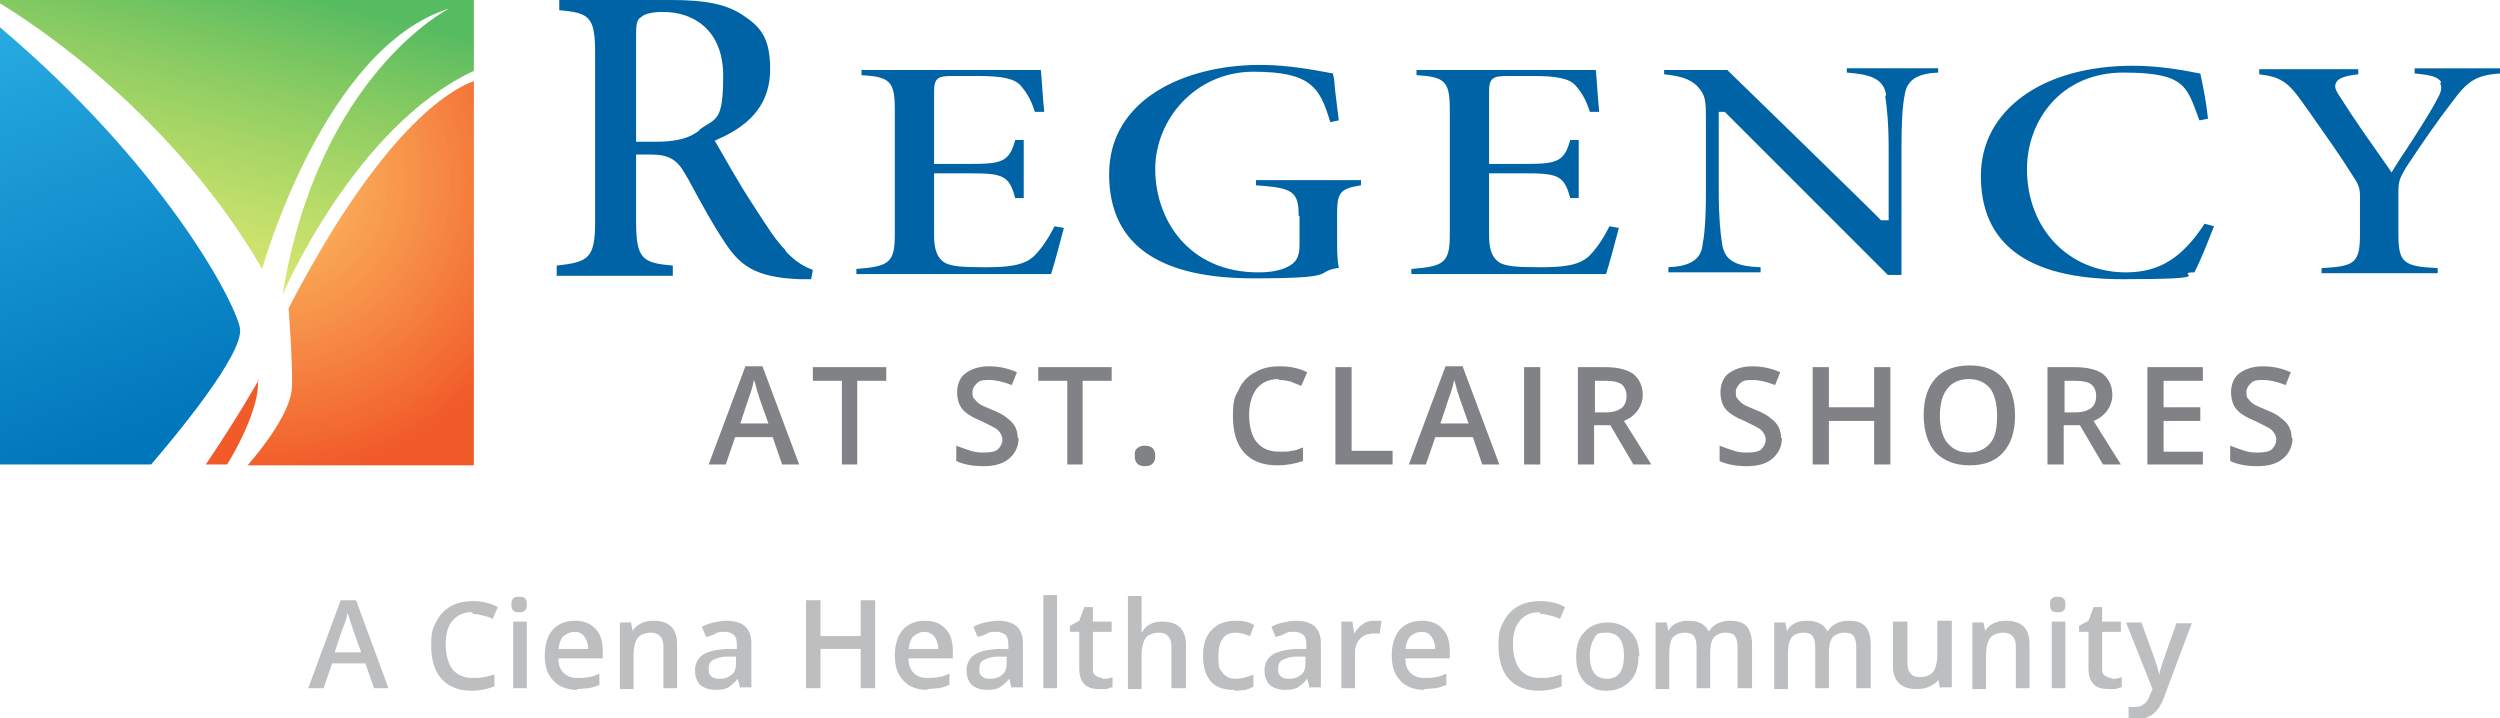 <?xml version="1.0" encoding="UTF-8"?>
<svg id="OUTLINED-CMYK" xmlns="http://www.w3.org/2000/svg" version="1.1" xmlns:xlink="http://www.w3.org/1999/xlink" viewBox="0 0 292.8 84.1">
  <!-- Generator: Adobe Illustrator 29.1.0, SVG Export Plug-In . SVG Version: 2.1.0 Build 142)  -->
  <defs>
    <style>
      .st0 {
        fill: url(#linear-gradient1);
      }

      .st1 {
        fill: url(#radial-gradient);
      }

      .st1, .st2 {
        opacity: 1;
      }

      .st3 {
        fill: #808285;
      }

      .st2 {
        fill: #f15a29;
      }

      .st4 {
        fill: url(#linear-gradient);
      }

      .st5 {
        fill: #bcbec0;
      }

      .st6 {
        fill: #0063a6;
      }
    </style>
    <linearGradient id="linear-gradient" x1="29.4" y1="-2.3" x2="19" y2="37.5" gradientUnits="userSpaceOnUse">
      <stop offset="0" stop-color="#57bb61" stop-opacity="1"/>
      <stop offset="1" stop-color="#dbe120" stop-opacity=".6"/>
    </linearGradient>
    <linearGradient id="linear-gradient1" x1="16.1" y1="51.9" x2="-9.3" y2="-16.6" gradientUnits="userSpaceOnUse">
      <stop offset="0" stop-color="#0076bb" stop-opacity="1"/>
      <stop offset=".7" stop-color="#27aae1" stop-opacity="1"/>
    </linearGradient>
    <radialGradient id="radial-gradient" cx="31.5" cy="21.2" fx="31.5" fy="21.2" r="34.4" gradientUnits="userSpaceOnUse">
      <stop offset="0" stop-color="#fbb040" stop-opacity=".8"/>
      <stop offset="1" stop-color="#f15a29"/>
    </radialGradient>
  </defs>
  <g>
    <g>
      <path class="st6" d="M92,29.3c-1.1-1.1-2-2.5-3.8-5.3-1.6-2.4-3.6-6-4.3-7.2l-.2-.3.4-.2c4.1-1.8,6.1-4.4,6.1-8.2s-1.2-5-3.3-6.4C85,.5,82.7,0,78.6,0h-13.1v1.2c3.6.3,4.2.8,4.2,5.1v19.6c0,4.3-.7,4.8-4.5,5.2v1.2h13.6v-1.2c-3.6-.3-4.3-.8-4.3-5.2v-7.8h1.8c2,0,3,.6,3.9,2.2.3.5.6,1,.9,1.6,1.2,2.2,2.4,4.4,3.6,6.2,1.9,3,3.7,4.4,9,4.6h0c.3,0,.6,0,.9,0,.2,0,.3,0,.4,0l.2-1.1c-.9-.3-2-.9-3.2-2.2ZM82,15.2c-1.2,1-2.8,1.4-5.2,1.4h-2.3V4.3c0-1.2,0-2,.6-2.3.4-.4,1.3-.6,2.6-.6,3.4,0,7,2,7,7.5s-.9,4.9-2.8,6.3Z"/>
      <path class="st6" d="M110.9,30.9c-1.3-.6-1.5-2-1.5-3.4v-7.2h4.1c3.9,0,4.7.2,5.4,2.9h1v-6.8h-1c-.7,2.6-1.6,2.8-5.4,2.8h-4.1v-8.5c0-1.6.5-1.8,2.2-1.8h2.9c2.9,0,4.4.3,5.1,1.2.7.8,1.2,1.7,1.6,3h1.1c-.2-2-.3-4.1-.4-4.9h-21v.6c3.3.2,3.9.7,3.9,4v14.7c0,3.3-.7,3.7-4.5,4v.6h22.8c.4-1.2,1.1-3.9,1.5-5.4l-1.1-.2c-.8,1.6-1.6,2.7-2.4,3.5-1.2,1.1-3,1.3-5.7,1.3s-3.9-.1-4.7-.5Z"/>
      <path class="st6" d="M152.2,25.3v3.4c0,1.4-.4,2.1-1.5,2.6-.8.4-2,.6-3.3.6-8.3,0-12.1-6.3-12.1-12.1s4.7-11.4,11.5-11.4,7.8,1.9,9,5.9l1-.2c-.2-1.7-.4-3.1-.5-4.2,0-.5-.1-.9-.2-1.3-1.7-.3-5-1-8.5-1-8.8,0-17.7,4-17.7,12.8s6.6,12.2,16.9,12.2,7-.7,9.8-1.2h.2c-.2-1.1-.2-2.3-.2-3.3v-3.1c0-2.5.4-2.9,2.8-3.3v-.6h-12.3v.6c4.3.3,5,.7,5,3.6Z"/>
      <path class="st6" d="M175.9,30.9c-1.3-.6-1.5-2-1.5-3.4v-7.2h4.1c3.9,0,4.7.2,5.4,2.9h1v-6.8h-1c-.7,2.6-1.6,2.8-5.4,2.8h-4.1v-8.5c0-1.6.5-1.8,2.2-1.8h2.9c2.9,0,4.4.3,5.1,1.2.7.8,1.2,1.7,1.6,3h1.1c-.2-2-.3-4.1-.4-4.9h-21v.6c3.3.2,3.9.7,3.9,4v14.7c0,3.3-.7,3.7-4.5,4v.6h22.8c.4-1.2,1.1-3.9,1.5-5.4l-1.1-.2c-.8,1.6-1.6,2.7-2.4,3.5-1.2,1.1-3,1.3-5.7,1.3s-3.9-.1-4.7-.5Z"/>
      <path class="st6" d="M220.8,11.3c.2,1.3.4,3.1.4,6.3v8.2h-.9c0-.1-18-17.6-18-17.6h-7.4v.5c1.8.2,3,.5,3.9,1.4,1,1.1,1,1.7,1,4.2v8.1c0,3.5-.2,5.3-.4,6.3-.2,1.9-1.8,2.5-4,2.6v.6h10.8v-.6c-2.8-.1-4.2-.7-4.5-2.7-.2-1.2-.4-3.1-.4-6.2v-9.3h.7l19.1,19.1h1.6v-14.8c0-2.9.1-5,.4-6.4.3-1.8,1.7-2.4,3.9-2.5v-.5h-10.7v.5c2.7.2,4.3.7,4.6,2.6Z"/>
      <path class="st6" d="M237.4,19.8c0-5.6,3.9-11.3,11.3-11.3s7.4,1.7,8.9,5.6l1-.2c-.2-1.9-.5-3.4-.9-5.3h-.1c-1.5-.3-4.5-.9-7.8-.9-10.6,0-17.8,5.2-17.8,12.9s5.1,12.1,16.6,12.1,6.3-.6,8-.8h.4c.7-1.3,1.6-3.6,2.3-5.4l-1.1-.3c-2.6,4-5.3,5.7-9.2,5.7-6.7,0-11.6-5.1-11.6-12.1Z"/>
      <path class="st6" d="M285.8,9.8c.3.5,0,1.2-.4,1.9-.9,1.7-2.4,4-3.7,6-.5.7-.9,1.4-1.3,2l-.3.5-.4-.6c-1.9-2.7-3.9-5.5-5.6-8.2-.4-.6-.8-1.2-.5-1.7.2-.5.9-.8,2.6-1v-.6h-11.6v.6c2.4.3,3.3.8,5,3.2l1,1.4c2.1,3,3.6,5.1,4.9,7.2.6.9.9,1.4.9,2.4v4.5c0,3.4-.6,3.8-4.5,4v.6h13.6v-.6c-4-.2-4.6-.6-4.6-4v-5c0-1.2.2-1.6.9-2.8,2.2-3.3,3.5-5.2,5.5-7.8,1.7-2.3,2.7-3,5.5-3.2v-.6h-10v.6c2,.2,2.7.4,3.1,1Z"/>
    </g>
    <path class="st2" d="M30.3,44.5s-2.4,4.3-6.2,9.9h2.5c.9-1.4,3.9-6.8,3.6-9.9Z"/>
    <path class="st4" d="M0,.4c4,2.4,20.3,13.1,30.7,31.1,0,0,7.2-25.9,21.9-30.5,0,0-15.3,7.7-19.5,33.5,0,0,8.4-19.7,22.4-26.2V0H0"/>
    <path class="st0" d="M0,54.4h17.7c2.4-2.8,11-13,10.4-16-.7-3.4-9.2-19.2-28.1-35.2"/>
    <path class="st1" d="M55.5,9.5c-2.8,1-10.8,5.6-21.7,26.6,0,0,.5,6.6.4,9.2-.1,2.8-3.2,6.9-5.2,9.2h26.5V9.5Z"/>
    <g>
      <path class="st3" d="M91.6,54.4l-1.1-3.2h-4.4l-1.1,3.2h-2l4.3-11.5h2l4.3,11.5h-2ZM90,49.6l-1.1-3.1c0-.2-.2-.5-.3-1-.1-.4-.2-.8-.3-1-.1.6-.3,1.3-.6,2.1l-1,3h3.3Z"/>
      <path class="st3" d="M100.5,54.4h-1.9v-9.8h-3.4v-1.6h8.6v1.6h-3.4v9.8Z"/>
      <path class="st3" d="M119.3,51.3c0,1-.4,1.8-1.1,2.4s-1.7.9-3,.9-2.3-.2-3.2-.6v-1.8c.5.2,1.1.4,1.7.6s1.1.2,1.6.2c.7,0,1.3-.1,1.6-.4s.5-.7.5-1.1-.2-.8-.5-1.1c-.3-.3-1-.6-2-1.1-1-.4-1.8-.9-2.2-1.4-.4-.5-.6-1.2-.6-2s.3-1.7,1-2.2c.7-.5,1.6-.8,2.7-.8s2.2.2,3.3.7l-.6,1.5c-1-.4-1.9-.6-2.7-.6s-1.1.1-1.4.4c-.3.3-.5.6-.5,1s0,.6.2.8.3.4.6.6c.3.2.8.4,1.5.7.8.3,1.5.7,1.8,1,.4.3.7.6.9,1,.2.4.3.8.3,1.3Z"/>
      <path class="st3" d="M126.9,54.4h-1.9v-9.8h-3.4v-1.6h8.6v1.6h-3.4v9.8Z"/>
      <path class="st3" d="M132.9,53.4c0-.4,0-.7.3-.9.2-.2.5-.3.9-.3s.7.1.9.3c.2.2.3.5.3.9s-.1.7-.3.9c-.2.2-.5.3-.9.3s-.7-.1-.9-.3c-.2-.2-.3-.5-.3-.9Z"/>
      <path class="st3" d="M149.7,44.4c-1.1,0-1.9.4-2.5,1.1-.6.8-.9,1.8-.9,3.1s.3,2.5.9,3.2c.6.7,1.4,1.1,2.6,1.1s1,0,1.4-.1c.5,0,.9-.2,1.4-.4v1.6c-.9.3-1.9.5-3,.5-1.7,0-3-.5-3.9-1.5-.9-1-1.3-2.5-1.3-4.3s.2-2.2.7-3.1c.4-.9,1.1-1.6,1.9-2,.8-.5,1.8-.7,2.9-.7s2.2.2,3.2.7l-.7,1.6c-.4-.2-.8-.3-1.2-.5-.4-.1-.9-.2-1.4-.2Z"/>
      <path class="st3" d="M156.4,54.4v-11.4h1.9v9.8h4.8v1.6h-6.7Z"/>
      <path class="st3" d="M173.6,54.4l-1.1-3.2h-4.4l-1.1,3.2h-2l4.3-11.5h2l4.3,11.5h-2ZM172,49.6l-1.1-3.1c0-.2-.2-.5-.3-1-.1-.4-.2-.8-.3-1-.1.6-.3,1.3-.6,2.1l-1,3h3.3Z"/>
      <path class="st3" d="M178.5,54.4v-11.4h1.9v11.4h-1.9Z"/>
      <path class="st3" d="M186.7,49.8v4.6h-1.9v-11.4h3.2c1.5,0,2.6.3,3.3.8.7.6,1.1,1.4,1.1,2.5s-.7,2.4-2.2,3l3.2,5.1h-2.1l-2.7-4.6h-1.8ZM186.7,48.3h1.3c.9,0,1.5-.2,1.9-.5.4-.3.6-.8.6-1.4s-.2-1.1-.6-1.4-1.1-.4-1.9-.4h-1.2v3.7Z"/>
      <path class="st3" d="M208.7,51.3c0,1-.4,1.8-1.1,2.4s-1.7.9-3,.9-2.3-.2-3.2-.6v-1.8c.5.2,1.1.4,1.7.6s1.1.2,1.6.2c.7,0,1.3-.1,1.6-.4s.5-.7.5-1.1-.2-.8-.5-1.1c-.3-.3-1-.6-2-1.1-1-.4-1.8-.9-2.2-1.4-.4-.5-.6-1.2-.6-2s.3-1.7,1-2.2c.7-.5,1.6-.8,2.7-.8s2.2.2,3.3.7l-.6,1.5c-1-.4-1.9-.6-2.7-.6s-1.1.1-1.4.4c-.3.3-.5.6-.5,1s0,.6.2.8.3.4.6.6c.3.2.8.4,1.5.7.8.3,1.5.7,1.8,1,.4.3.7.6.9,1,.2.4.3.8.3,1.3Z"/>
      <path class="st3" d="M221.4,54.4h-1.9v-5.1h-5.3v5.1h-1.9v-11.4h1.9v4.7h5.3v-4.7h1.9v11.4Z"/>
      <path class="st3" d="M236,48.7c0,1.9-.5,3.3-1.4,4.3s-2.2,1.5-3.9,1.5-3-.5-4-1.5c-.9-1-1.4-2.5-1.4-4.4s.5-3.3,1.4-4.3c.9-1,2.3-1.5,4-1.5s3,.5,3.9,1.5c.9,1,1.4,2.5,1.4,4.3ZM227.2,48.7c0,1.4.3,2.5.9,3.2.6.7,1.4,1.1,2.5,1.1s1.9-.4,2.5-1.1c.6-.7.8-1.8.8-3.2s-.3-2.5-.8-3.2c-.6-.7-1.4-1.1-2.5-1.1s-2,.4-2.5,1.1c-.6.7-.9,1.8-.9,3.2Z"/>
      <path class="st3" d="M241.7,49.8v4.6h-1.9v-11.4h3.2c1.5,0,2.6.3,3.3.8.7.6,1.1,1.4,1.1,2.5s-.7,2.4-2.2,3l3.2,5.1h-2.1l-2.7-4.6h-1.8ZM241.7,48.3h1.3c.9,0,1.5-.2,1.9-.5.4-.3.6-.8.6-1.4s-.2-1.1-.6-1.4c-.4-.3-1.1-.4-1.9-.4h-1.2v3.7Z"/>
      <path class="st3" d="M258,54.4h-6.5v-11.4h6.5v1.6h-4.6v3.1h4.3v1.6h-4.3v3.6h4.6v1.6Z"/>
      <path class="st3" d="M268.5,51.3c0,1-.4,1.8-1.1,2.4s-1.7.9-3,.9-2.3-.2-3.2-.6v-1.8c.5.2,1.1.4,1.7.6s1.1.2,1.6.2c.7,0,1.3-.1,1.6-.4s.5-.7.5-1.1-.2-.8-.5-1.1c-.3-.3-1-.6-2-1.1-1-.4-1.8-.9-2.2-1.4-.4-.5-.6-1.2-.6-2s.3-1.7,1-2.2c.7-.5,1.6-.8,2.7-.8s2.2.2,3.3.7l-.6,1.5c-1-.4-1.9-.6-2.7-.6s-1.1.1-1.4.4c-.3.3-.5.6-.5,1s0,.6.2.8.3.4.6.6c.3.2.8.4,1.5.7.8.3,1.5.7,1.8,1,.4.3.7.6.9,1,.2.4.3.8.3,1.3Z"/>
    </g>
  </g>
  <g>
    <path class="st5" d="M43.8,80.6l-1-2.9h-3.9l-1,2.9h-1.8l3.8-10.3h1.8l3.8,10.3h-1.8ZM42.3,76.4l-1-2.8c0-.2-.2-.5-.3-.9-.1-.4-.2-.7-.3-.9-.1.6-.3,1.2-.6,1.9l-.9,2.7h3Z"/>
    <path class="st5" d="M55.3,71.7c-1,0-1.7.3-2.3,1-.6.7-.8,1.6-.8,2.8s.3,2.2.8,2.9c.5.6,1.3,1,2.3,1s.9,0,1.3-.1c.4,0,.8-.2,1.3-.3v1.4c-.8.3-1.7.5-2.7.5-1.5,0-2.7-.5-3.5-1.4-.8-.9-1.2-2.2-1.2-3.9s.2-2,.6-2.8c.4-.8,1-1.4,1.7-1.8.7-.4,1.6-.6,2.6-.6s2,.2,2.9.7l-.6,1.4c-.3-.2-.7-.3-1.1-.4-.4-.1-.8-.2-1.2-.2Z"/>
    <path class="st5" d="M59.9,70.8c0-.3,0-.5.2-.7s.4-.2.7-.2.5,0,.7.2.2.4.2.7,0,.5-.2.7-.4.2-.7.2-.5,0-.7-.2-.2-.4-.2-.7ZM61.7,80.6h-1.6v-7.8h1.6v7.8Z"/>
    <path class="st5" d="M67.6,80.8c-1.2,0-2.2-.4-2.8-1.1-.7-.7-1-1.7-1-2.9s.3-2.3.9-3c.6-.7,1.5-1.1,2.6-1.1s1.8.3,2.4.9c.6.6.9,1.5.9,2.6v.9h-5.2c0,.8.2,1.3.6,1.7.4.4.9.6,1.6.6s.9,0,1.3-.1c.4,0,.8-.2,1.3-.4v1.3c-.4.2-.8.3-1.2.4-.4,0-.9.1-1.4.1ZM67.3,74c-.5,0-.9.2-1.3.5-.3.3-.5.8-.6,1.5h3.5c0-.6-.2-1.1-.5-1.5s-.7-.5-1.2-.5Z"/>
    <path class="st5" d="M79.4,80.6h-1.7v-4.8c0-.6-.1-1-.4-1.3s-.6-.4-1.1-.4-1.2.2-1.5.6c-.3.4-.5,1.1-.5,2.1v3.9h-1.6v-7.8h1.3l.2,1h0c.2-.4.6-.7,1-.9s.9-.3,1.4-.3c1.9,0,2.8.9,2.8,2.8v5.1Z"/>
    <path class="st5" d="M86.7,80.6l-.3-1.1h0c-.4.5-.8.8-1.1,1s-.9.3-1.5.3-1.4-.2-1.8-.6c-.4-.4-.6-1-.6-1.7s.3-1.4.9-1.8,1.5-.6,2.7-.7h1.3v-.5c0-.5-.1-.9-.3-1.1-.2-.2-.6-.4-1.1-.4s-.8,0-1.1.2-.7.3-1.1.4l-.5-1.2c.4-.2.9-.4,1.4-.5.5-.1,1-.2,1.4-.2,1,0,1.7.2,2.2.6.5.4.8,1.1.8,2v5.2h-1.2ZM84.3,79.5c.6,0,1.1-.2,1.4-.5.4-.3.5-.8.5-1.4v-.7h-1c-.8,0-1.3.2-1.7.4-.4.2-.5.6-.5,1.1s.1.6.3.8.5.3.9.3Z"/>
    <path class="st5" d="M102.5,80.6h-1.7v-4.6h-4.7v4.6h-1.7v-10.3h1.7v4.2h4.7v-4.2h1.7v10.3Z"/>
    <path class="st5" d="M108.6,80.8c-1.2,0-2.2-.4-2.8-1.1-.7-.7-1-1.7-1-2.9s.3-2.3.9-3c.6-.7,1.5-1.1,2.6-1.1s1.8.3,2.4.9c.6.6.9,1.5.9,2.6v.9h-5.2c0,.8.2,1.3.6,1.7.4.4.9.6,1.6.6s.9,0,1.3-.1c.4,0,.8-.2,1.3-.4v1.3c-.4.2-.8.3-1.2.4-.4,0-.9.1-1.4.1ZM108.3,74c-.5,0-.9.2-1.3.5-.3.3-.5.8-.6,1.5h3.5c0-.6-.2-1.1-.5-1.5-.3-.3-.7-.5-1.2-.5Z"/>
    <path class="st5" d="M118.5,80.6l-.3-1.1h0c-.4.5-.8.8-1.1,1s-.9.3-1.5.3-1.4-.2-1.8-.6c-.4-.4-.6-1-.6-1.7s.3-1.4.9-1.8,1.5-.6,2.7-.7h1.3v-.5c0-.5-.1-.9-.3-1.1-.2-.2-.6-.4-1.1-.4s-.8,0-1.1.2-.7.3-1.1.4l-.5-1.2c.4-.2.9-.4,1.4-.5.5-.1,1-.2,1.4-.2,1,0,1.7.2,2.2.6.5.4.8,1.1.8,2v5.2h-1.2ZM116,79.5c.6,0,1.1-.2,1.4-.5.4-.3.5-.8.5-1.4v-.7h-1c-.8,0-1.3.2-1.7.4-.4.2-.5.6-.5,1.1s.1.6.3.8.5.3.9.3Z"/>
    <path class="st5" d="M123.8,80.6h-1.6v-10.9h1.6v10.9Z"/>
    <path class="st5" d="M129.1,79.5c.4,0,.8,0,1.2-.2v1.2c-.2,0-.4.1-.7.2-.3,0-.6,0-.9,0-1.6,0-2.3-.8-2.3-2.5v-4.2h-1.1v-.7l1.1-.6.6-1.6h1v1.7h2.2v1.2h-2.2v4.2c0,.4,0,.7.3.9s.5.3.8.3Z"/>
    <path class="st5" d="M138.9,80.6h-1.7v-4.8c0-.6-.1-1-.4-1.3s-.6-.4-1.1-.4-1.2.2-1.5.6-.5,1.1-.5,2.1v3.9h-1.6v-10.9h1.6v2.8c0,.4,0,.9,0,1.4h.1c.2-.4.5-.7.9-.9.4-.2.9-.3,1.4-.3,1.9,0,2.8.9,2.8,2.8v5.1Z"/>
    <path class="st5" d="M144.5,80.8c-1.2,0-2.1-.3-2.7-1-.6-.7-.9-1.7-.9-3s.3-2.3,1-3c.6-.7,1.6-1.1,2.8-1.1s1.6.2,2.2.5l-.5,1.3c-.7-.3-1.3-.4-1.7-.4-1.3,0-2,.9-2,2.7s.2,1.5.5,2c.3.4.8.7,1.5.7s1.4-.2,2.1-.5v1.4c-.3.2-.6.3-.9.4-.3,0-.7.1-1.2.1Z"/>
    <path class="st5" d="M153.4,80.6l-.3-1.1h0c-.4.5-.8.8-1.1,1s-.9.3-1.5.3-1.4-.2-1.8-.6c-.4-.4-.6-1-.6-1.7s.3-1.4.9-1.8,1.5-.6,2.7-.7h1.3v-.5c0-.5-.1-.9-.3-1.1-.2-.2-.6-.4-1.1-.4s-.8,0-1.1.2-.7.3-1.1.4l-.5-1.2c.4-.2.9-.4,1.4-.5.5-.1,1-.2,1.4-.2,1,0,1.7.2,2.2.6.5.4.8,1.1.8,2v5.2h-1.2ZM151,79.5c.6,0,1.1-.2,1.4-.5.4-.3.5-.8.5-1.4v-.7h-1c-.8,0-1.3.2-1.7.4-.4.2-.5.6-.5,1.1s.1.6.3.8.5.3.9.3Z"/>
    <path class="st5" d="M161,72.7c.3,0,.6,0,.8,0l-.2,1.5c-.2,0-.5,0-.7,0-.7,0-1.2.2-1.6.6-.4.4-.6,1-.6,1.7v4.1h-1.6v-7.8h1.3l.2,1.4h0c.3-.5.6-.8,1-1.1s.9-.4,1.3-.4Z"/>
    <path class="st5" d="M166.8,80.8c-1.2,0-2.2-.4-2.8-1.1-.7-.7-1-1.7-1-2.9s.3-2.3.9-3c.6-.7,1.5-1.1,2.6-1.1s1.8.3,2.4.9c.6.6.9,1.5.9,2.6v.9h-5.2c0,.8.2,1.3.6,1.7.4.4.9.6,1.6.6s.9,0,1.3-.1c.4,0,.8-.2,1.3-.4v1.3c-.4.2-.8.3-1.2.4-.4,0-.9.1-1.4.1ZM166.5,74c-.5,0-.9.2-1.3.5-.3.3-.5.8-.6,1.5h3.5c0-.6-.2-1.1-.5-1.5s-.7-.5-1.2-.5Z"/>
    <path class="st5" d="M180.3,71.7c-1,0-1.7.3-2.3,1-.6.7-.8,1.6-.8,2.8s.3,2.2.8,2.9c.5.6,1.3,1,2.3,1s.9,0,1.3-.1c.4,0,.8-.2,1.3-.3v1.4c-.8.3-1.7.5-2.7.5-1.5,0-2.7-.5-3.5-1.4-.8-.9-1.2-2.2-1.2-3.9s.2-2,.6-2.8c.4-.8,1-1.4,1.7-1.8.7-.4,1.6-.6,2.6-.6s2,.2,2.9.7l-.6,1.4c-.3-.2-.7-.3-1.1-.4-.4-.1-.8-.2-1.2-.2Z"/>
    <path class="st5" d="M191.9,76.8c0,1.3-.3,2.3-1,3-.7.7-1.6,1.1-2.7,1.1s-1.4-.2-1.9-.5c-.6-.3-1-.8-1.3-1.4-.3-.6-.4-1.3-.4-2.1,0-1.3.3-2.2,1-2.9.6-.7,1.6-1.1,2.7-1.1s2,.4,2.7,1.1c.7.7,1,1.7,1,2.9ZM186.2,76.8c0,1.8.7,2.7,2,2.7s2-.9,2-2.7-.7-2.7-2-2.7-1.2.2-1.5.7-.5,1.1-.5,2Z"/>
    <path class="st5" d="M200.4,80.6h-1.7v-4.8c0-.6-.1-1-.3-1.3-.2-.3-.6-.4-1.1-.4s-1.1.2-1.4.6c-.3.4-.4,1.1-.4,2.1v3.9h-1.6v-7.8h1.3l.2,1h0c.2-.4.5-.7.9-.9.4-.2.9-.3,1.4-.3,1.2,0,2,.4,2.4,1.2h.1c.2-.4.6-.7,1-.9.4-.2.9-.3,1.4-.3.9,0,1.6.2,2,.7s.6,1.2.6,2.1v5.1h-1.7v-4.8c0-.6-.1-1-.3-1.3-.2-.3-.6-.4-1.1-.4s-1.1.2-1.4.6c-.3.4-.4,1-.4,1.8v4.1Z"/>
    <path class="st5" d="M214.3,80.6h-1.7v-4.8c0-.6-.1-1-.3-1.3-.2-.3-.6-.4-1.1-.4s-1.1.2-1.4.6c-.3.4-.4,1.1-.4,2.1v3.9h-1.6v-7.8h1.3l.2,1h0c.2-.4.5-.7.9-.9.4-.2.9-.3,1.4-.3,1.2,0,2,.4,2.4,1.2h.1c.2-.4.6-.7,1-.9.4-.2.9-.3,1.4-.3.9,0,1.6.2,2,.7s.6,1.2.6,2.1v5.1h-1.7v-4.8c0-.6-.1-1-.3-1.3-.2-.3-.6-.4-1.1-.4s-1.1.2-1.4.6c-.3.4-.4,1-.4,1.8v4.1Z"/>
    <path class="st5" d="M227.2,80.6l-.2-1h0c-.2.4-.6.6-1,.8-.4.2-.9.3-1.5.3-.9,0-1.6-.2-2.1-.7-.5-.5-.7-1.2-.7-2.1v-5.1h1.7v4.8c0,.6.1,1,.4,1.3.2.3.6.4,1.1.4s1.2-.2,1.5-.6c.3-.4.5-1.1.5-2.1v-3.9h1.7v7.8h-1.3Z"/>
    <path class="st5" d="M237.8,80.6h-1.7v-4.8c0-.6-.1-1-.4-1.3s-.6-.4-1.1-.4-1.2.2-1.5.6c-.3.4-.5,1.1-.5,2.1v3.9h-1.6v-7.8h1.3l.2,1h0c.2-.4.6-.7,1-.9s.9-.3,1.4-.3c1.9,0,2.8.9,2.8,2.8v5.1Z"/>
    <path class="st5" d="M240.1,70.8c0-.3,0-.5.2-.7s.4-.2.7-.2.5,0,.7.2.2.4.2.7,0,.5-.2.7-.4.2-.7.2-.5,0-.7-.2-.2-.4-.2-.7ZM241.9,80.6h-1.6v-7.8h1.6v7.8Z"/>
    <path class="st5" d="M247.3,79.5c.4,0,.8,0,1.2-.2v1.2c-.2,0-.4.1-.7.2-.3,0-.6,0-.9,0-1.6,0-2.3-.8-2.3-2.5v-4.2h-1.1v-.7l1.1-.6.6-1.6h1v1.7h2.2v1.2h-2.2v4.2c0,.4,0,.7.3.9s.5.3.8.3Z"/>
    <path class="st5" d="M249,72.9h1.8l1.6,4.4c.2.6.4,1.2.5,1.8h0c0-.3.1-.6.2-.9.1-.4.7-2.1,1.8-5.2h1.8l-3.3,8.8c-.6,1.6-1.6,2.4-3,2.4s-.7,0-1.1-.1v-1.3c.2,0,.5,0,.8,0,.8,0,1.4-.5,1.7-1.4l.3-.7-3.1-7.8Z"/>
  </g>
</svg>